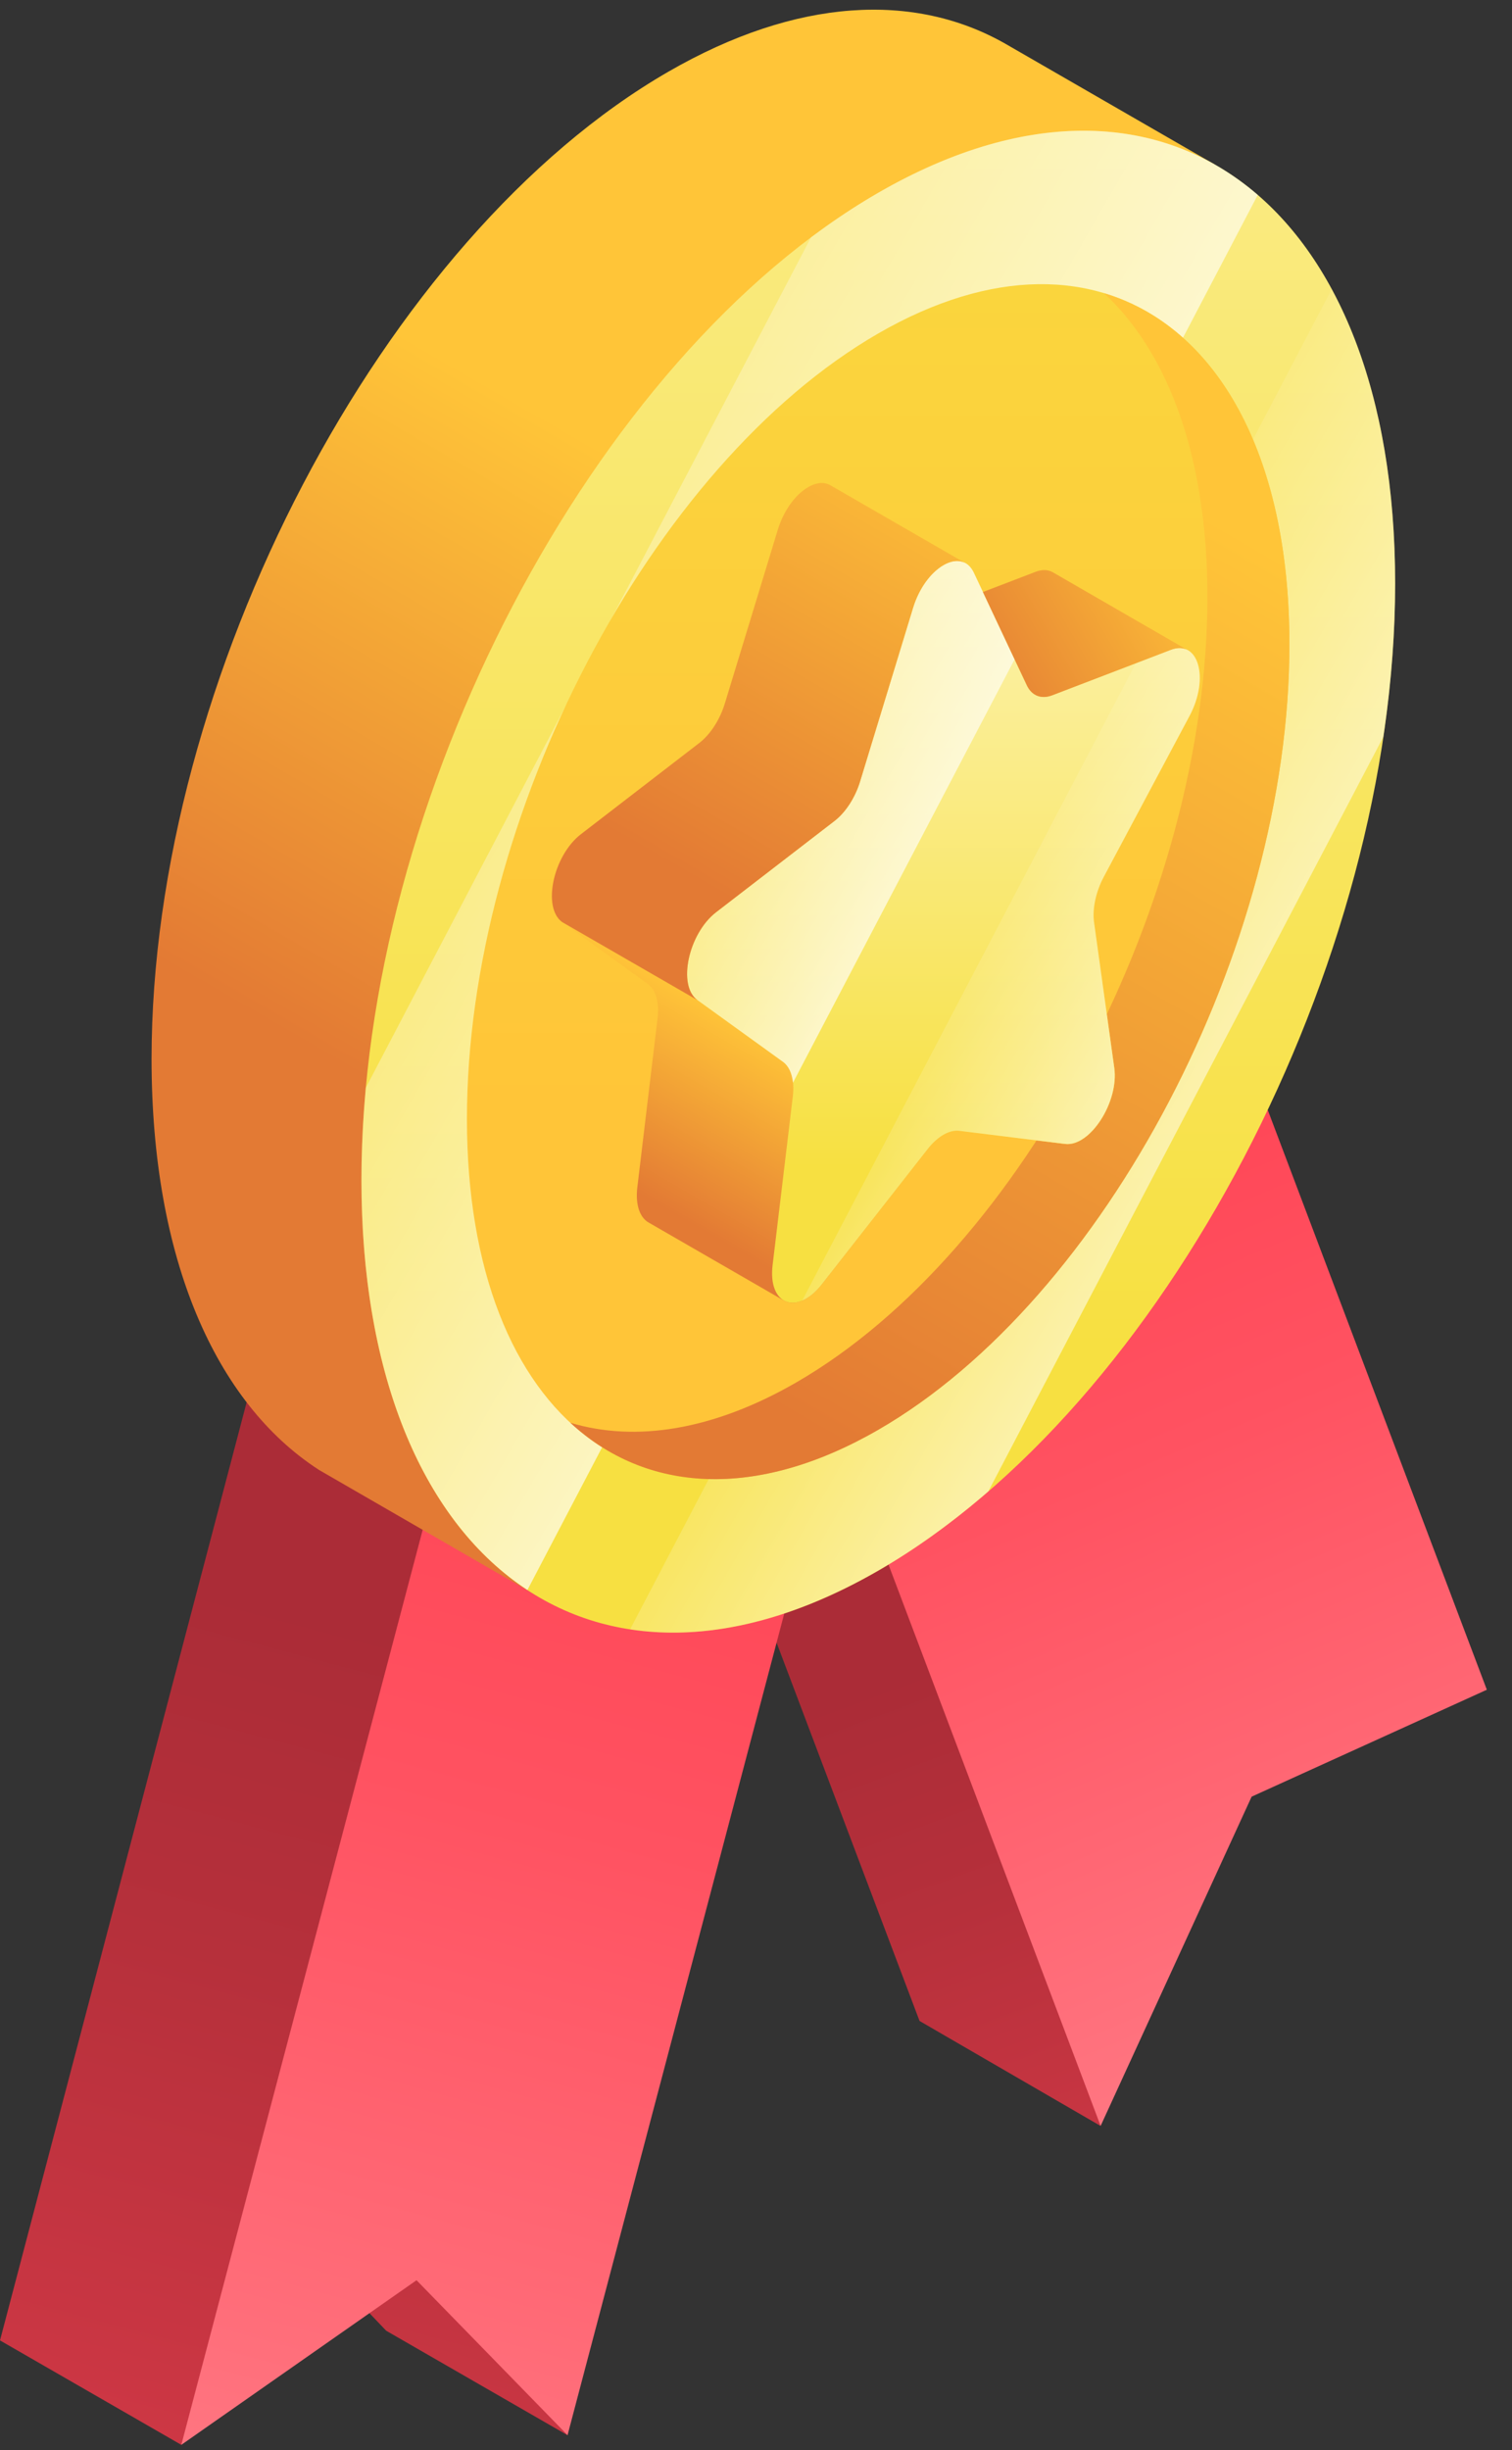 <svg width="50" height="81" viewBox="0 0 50 81" fill="none" xmlns="http://www.w3.org/2000/svg">
<rect x="0" y="0" width="50" height="81" fill="#333333" stroke="none"/>
<path d="M27.688 39.17L10.143 38.805L0 77.377L5.994 80.829L11.422 75.64L12.771 77.057L18.765 80.51L27.688 39.17Z" fill="url(#paint0_linear_2359_5522)"/>
<path d="M34.295 28.889L21.523 43.309L30.408 66.815L36.394 70.286L34.295 28.889Z" fill="url(#paint1_linear_2359_5522)"/>
<path d="M14.919 47.011L27.69 46.691L18.768 80.509L13.774 75.387L5.996 80.829L14.919 47.011Z" fill="url(#paint2_linear_2359_5522)"/>
<path d="M40.283 32.359L27.512 46.78L36.396 70.285L41.39 59.4L49.168 55.865L40.283 32.359Z" fill="url(#paint3_linear_2359_5522)"/>
<path d="M40.159 5.433L33.244 1.445C30.252 -0.259 26.36 -0.086 22.103 2.37C12.664 7.817 5.012 22.431 5.012 35.01C5.012 41.642 7.139 46.383 10.533 48.587L10.532 48.588L18.146 52.985C21.104 54.544 40.159 5.433 40.159 5.433Z" fill="url(#paint4_linear_2359_5522)"/>
<path d="M46.136 19.287C46.136 6.707 38.484 0.925 29.045 6.372C19.605 11.819 11.953 26.433 11.953 39.013C11.953 51.592 19.605 57.374 29.045 51.927C38.484 46.48 46.136 31.866 46.136 19.287Z" fill="url(#paint5_linear_2359_5522)"/>
<path d="M46.134 19.286C46.134 15.322 45.374 12.034 44.038 9.559L20.836 53.868C23.272 54.243 26.068 53.643 29.043 51.926C30.292 51.205 31.51 50.322 32.683 49.306L45.744 24.363C45.999 22.652 46.134 20.951 46.134 19.286Z" fill="url(#paint6_linear_2359_5522)"/>
<path d="M29.045 6.372C28.29 6.807 27.547 7.302 26.818 7.849L12.098 35.961C12.003 36.987 11.953 38.006 11.953 39.012C11.953 45.622 14.067 50.354 17.441 52.567L41.592 6.445C38.47 3.749 34.005 3.509 29.045 6.372Z" fill="url(#paint7_linear_2359_5522)"/>
<path d="M42.639 21.301C42.639 11.292 36.55 6.692 29.04 11.026C21.53 15.36 15.441 26.987 15.441 36.996C15.441 47.005 21.53 51.605 29.04 47.271C36.55 42.937 42.639 31.31 42.639 21.301Z" fill="url(#paint8_linear_2359_5522)"/>
<path d="M36.508 9.693C38.636 11.664 39.928 15.126 39.928 19.736C39.928 29.745 33.84 41.372 26.33 45.706C23.572 47.297 21.006 47.683 18.863 47.039C21.355 49.347 24.991 49.61 29.042 47.272C36.552 42.938 42.64 31.311 42.64 21.302C42.641 14.969 40.202 10.802 36.508 9.693Z" fill="url(#paint9_linear_2359_5522)"/>
<path d="M39.334 23.673C39.816 22.768 39.755 21.84 39.334 21.532L39.335 21.532L39.333 21.531C39.3 21.508 39.266 21.487 39.229 21.471L34.829 18.93C34.821 18.925 34.813 18.921 34.805 18.916L34.8 18.913L34.8 18.913C34.65 18.832 34.462 18.822 34.242 18.906L32.501 19.573L32.202 18.938C32.125 18.775 32.022 18.666 31.901 18.606L27.454 16.041L27.454 16.041C26.93 15.745 26.061 16.405 25.721 17.518L23.97 23.258C23.807 23.793 23.491 24.281 23.127 24.562L19.21 27.58C18.292 28.288 17.925 30.005 18.59 30.485L21.423 32.531C21.687 32.722 21.808 33.147 21.745 33.667L21.076 39.251C21.003 39.869 21.177 40.278 21.468 40.429V40.429L25.907 42.99L25.908 42.99C26.235 43.186 26.724 43.039 27.173 42.465L30.676 37.99C31.002 37.573 31.392 37.348 31.718 37.389L35.221 37.821C36.043 37.923 37.004 36.438 36.847 35.309L36.178 30.497C36.115 30.049 36.236 29.485 36.5 28.99L39.334 23.673Z" fill="url(#paint10_linear_2359_5522)"/>
<path d="M32.204 18.936L33.955 22.654C34.118 23.001 34.434 23.125 34.798 22.985L38.715 21.483C39.633 21.131 40.001 22.424 39.336 23.672L36.502 28.988C36.238 29.483 36.117 30.047 36.18 30.496L36.849 35.307C37.005 36.437 36.045 37.921 35.223 37.82L31.72 37.387C31.394 37.347 31.004 37.572 30.678 37.989L27.175 42.464C26.353 43.514 25.392 43.138 25.549 41.828L26.218 36.244C26.28 35.724 26.16 35.299 25.896 35.109L23.062 33.063C22.397 32.583 22.764 30.866 23.683 30.157L27.599 27.139C27.964 26.858 28.28 26.371 28.443 25.836L30.194 20.096C30.605 18.748 31.793 18.063 32.204 18.936Z" fill="url(#paint11_linear_2359_5522)"/>
<path d="M36.847 35.307L36.178 30.495C36.116 30.047 36.237 29.483 36.501 28.988L39.334 23.671C39.999 22.424 39.632 21.13 38.713 21.483L37.563 21.924L26.527 43C26.738 42.911 26.96 42.736 27.174 42.464L30.676 37.988C31.003 37.571 31.392 37.346 31.719 37.386L35.222 37.819C36.044 37.921 37.004 36.436 36.847 35.307Z" fill="url(#paint12_linear_2359_5522)"/>
<path d="M32.204 18.936C31.793 18.063 30.605 18.749 30.194 20.096L28.443 25.835C28.279 26.37 27.964 26.858 27.599 27.139L23.683 30.157C22.764 30.866 22.397 32.582 23.062 33.062L25.896 35.108C26.079 35.24 26.191 35.486 26.223 35.796L33.552 21.799L32.204 18.936Z" fill="url(#paint13_linear_2359_5522)"/>
<path d="M33.956 22.656C34.119 23.003 34.434 23.126 34.799 22.986L38.715 21.485C38.915 21.408 39.089 21.41 39.232 21.471L34.832 18.93C34.824 18.925 34.816 18.921 34.808 18.916L34.803 18.913L34.803 18.914C34.652 18.833 34.465 18.822 34.245 18.906L32.504 19.573L33.956 22.656Z" fill="url(#paint14_linear_2359_5522)"/>
<path d="M23.681 30.159L27.598 27.141C27.962 26.859 28.278 26.372 28.441 25.837L30.192 20.097C30.527 19.001 31.375 18.343 31.901 18.606L27.454 16.041L27.454 16.041C26.93 15.745 26.061 16.405 25.721 17.518L23.97 23.258C23.807 23.793 23.491 24.281 23.127 24.562L19.21 27.58C18.292 28.288 17.925 30.005 18.59 30.485L23.061 33.064C22.395 32.584 22.762 30.867 23.681 30.159Z" fill="url(#paint15_linear_2359_5522)"/>
<defs>
<linearGradient id="paint0_linear_2359_5522" x1="15.755" y1="54.759" x2="1.071" y2="110.107" gradientUnits="userSpaceOnUse">
<stop stop-color="#AB2C37"/>
<stop offset="0.205" stop-color="#B6303B"/>
<stop offset="0.568" stop-color="#D43947"/>
<stop offset="1" stop-color="#FF4757"/>
</linearGradient>
<linearGradient id="paint1_linear_2359_5522" x1="34.416" y1="53.701" x2="47.688" y2="89.637" gradientUnits="userSpaceOnUse">
<stop stop-color="#AB2C37"/>
<stop offset="0.205" stop-color="#B6303B"/>
<stop offset="0.568" stop-color="#D43947"/>
<stop offset="1" stop-color="#FF4757"/>
</linearGradient>
<linearGradient id="paint2_linear_2359_5522" x1="20.835" y1="49.058" x2="10.973" y2="85.419" gradientUnits="userSpaceOnUse">
<stop stop-color="#FF4757"/>
<stop offset="0.303" stop-color="#FF5261"/>
<stop offset="0.836" stop-color="#FF707C"/>
<stop offset="1" stop-color="#FF7A85"/>
</linearGradient>
<linearGradient id="paint3_linear_2359_5522" x1="33.408" y1="39.698" x2="45.645" y2="68.57" gradientUnits="userSpaceOnUse">
<stop stop-color="#FF4757"/>
<stop offset="0.303" stop-color="#FF5261"/>
<stop offset="0.836" stop-color="#FF707C"/>
<stop offset="1" stop-color="#FF7A85"/>
</linearGradient>
<linearGradient id="paint4_linear_2359_5522" x1="13.399" y1="36.453" x2="24.384" y2="17.419" gradientUnits="userSpaceOnUse">
<stop stop-color="#E37A34"/>
<stop offset="1" stop-color="#FFC538"/>
</linearGradient>
<linearGradient id="paint5_linear_2359_5522" x1="29.045" y1="44.542" x2="29.045" y2="-26.01" gradientUnits="userSpaceOnUse">
<stop stop-color="#F7E041"/>
<stop offset="1" stop-color="#FCF3B3"/>
</linearGradient>
<linearGradient id="paint6_linear_2359_5522" x1="48.853" y1="41.187" x2="29.732" y2="30.142" gradientUnits="userSpaceOnUse">
<stop stop-color="white"/>
<stop offset="1" stop-color="white" stop-opacity="0"/>
</linearGradient>
<linearGradient id="paint7_linear_2359_5522" x1="40.838" y1="35.947" x2="9.101" y2="17.614" gradientUnits="userSpaceOnUse">
<stop stop-color="white"/>
<stop offset="1" stop-color="white" stop-opacity="0"/>
</linearGradient>
<linearGradient id="paint8_linear_2359_5522" x1="29.04" y1="36.725" x2="29.04" y2="-9.248" gradientUnits="userSpaceOnUse">
<stop stop-color="#FFC538"/>
<stop offset="1" stop-color="#F7E041"/>
</linearGradient>
<linearGradient id="paint9_linear_2359_5522" x1="24.437" y1="45.844" x2="40.785" y2="17.514" gradientUnits="userSpaceOnUse">
<stop stop-color="#E37A34"/>
<stop offset="1" stop-color="#FFC538"/>
</linearGradient>
<linearGradient id="paint10_linear_2359_5522" x1="22.97" y1="40.521" x2="26.287" y2="34.773" gradientUnits="userSpaceOnUse">
<stop stop-color="#E37A34"/>
<stop offset="1" stop-color="#FFC538"/>
</linearGradient>
<linearGradient id="paint11_linear_2359_5522" x1="31.199" y1="38.583" x2="31.199" y2="17.496" gradientUnits="userSpaceOnUse">
<stop stop-color="#F7E041"/>
<stop offset="1" stop-color="#FCF3B3"/>
</linearGradient>
<linearGradient id="paint12_linear_2359_5522" x1="43.214" y1="38.196" x2="30.748" y2="30.996" gradientUnits="userSpaceOnUse">
<stop stop-color="white"/>
<stop offset="1" stop-color="white" stop-opacity="0"/>
</linearGradient>
<linearGradient id="paint13_linear_2359_5522" x1="34.417" y1="30.29" x2="22.884" y2="23.628" gradientUnits="userSpaceOnUse">
<stop stop-color="white"/>
<stop offset="1" stop-color="white" stop-opacity="0"/>
</linearGradient>
<linearGradient id="paint14_linear_2359_5522" x1="31.945" y1="22.786" x2="39.603" y2="18.363" gradientUnits="userSpaceOnUse">
<stop stop-color="#E37A34"/>
<stop offset="1" stop-color="#FFC538"/>
</linearGradient>
<linearGradient id="paint15_linear_2359_5522" x1="22.555" y1="28.828" x2="31.044" y2="14.118" gradientUnits="userSpaceOnUse">
<stop stop-color="#E37A34"/>
<stop offset="1" stop-color="#FFC538"/>
</linearGradient>
</defs>
</svg>
